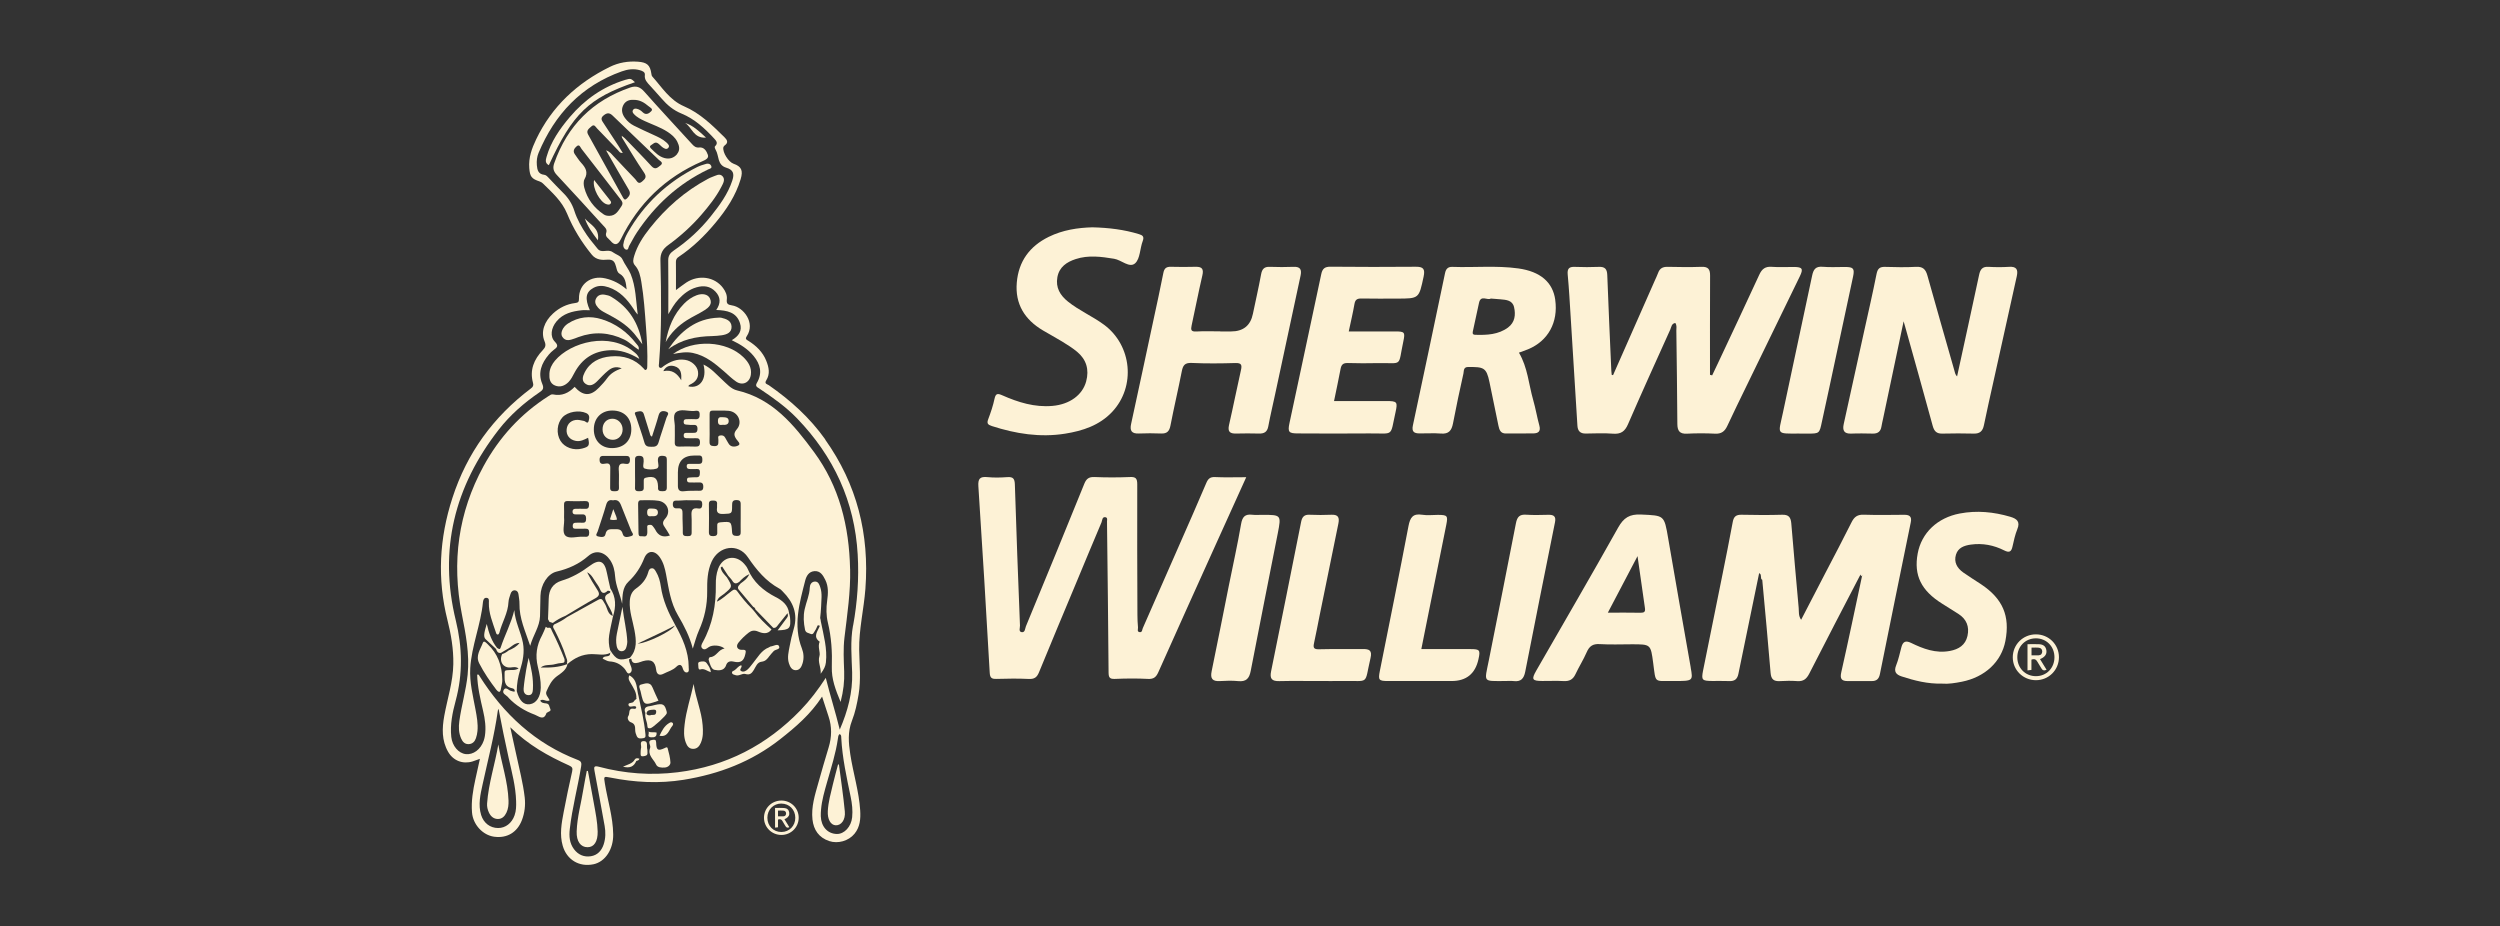 <svg xmlns="http://www.w3.org/2000/svg" id="a" viewBox="0 0 566.83 210"><rect x="0" y="0" width="566.83" height="210" fill="#333333" stroke="none"/><defs><style>.b{fill:#fdf2d6;}</style></defs><path class="b" d="M139.05,115.44l-.76,2.33c.56,.2,1.05,.15,1.6,.04-.05-.24-.08-.47-.16-.68-.17-.47-.37-.94-.68-1.7Z"></path><path class="b" d="M147.75,115.3c-.63-.04-1.01,.03-1.02,.85-.01,.92,.44,.98,1.07,.88,.69,.06,1.35-.04,1.37-.82,.01-.91-.76-.87-1.41-.91Z"></path><path class="b" d="M163.8,94.59c-.63-.04-1.01,.03-1.02,.85-.01,.92,.44,.98,1.07,.88,.69,.06,1.35-.04,1.37-.82,.01-.91-.76-.87-1.41-.91Z"></path><path class="b" d="M138.77,94.94c-1.28,.04-2.16,1.03-2.15,2.41,0,1.41,.98,2.38,2.36,2.37,1.26-.01,2.21-1.05,2.19-2.39-.02-1.36-1.09-2.43-2.39-2.39Z"></path><path class="b" d="M134.7,40.82c-.46,1.83,1.4,5.11,2.87,5.5,.31,.08,.66,.17,.9-.17,.21-.3-.02-.55-.17-.75-1.14-1.47-2.3-2.94-3.59-4.58Z"></path><path class="b" d="M190,173.37c-.39,1.49-.8,2.97-1.16,4.47-.47,2-1.04,3.99-1.15,6.06-.1,1.88,.66,3.17,1.79,3.22,1.24,.06,2.25-1.22,2.07-3.12-.34-3.58-.88-7.13-1.34-10.7l-.2,.07Z"></path><path class="b" d="M133.3,174.8h-.26c-.25,1.33-.53,2.68-.75,4.03-.51,3.23-1.43,6.4-1.54,9.69-.07,2.25,.9,3.58,2.47,3.57,1.49,0,2.33-1.3,2.29-3.55-.05-2.16-.48-4.27-.86-6.38-.44-2.46-.9-4.91-1.35-7.36Z"></path><path class="b" d="M173.22,185.42c0-2.17,1.73-3.9,3.93-3.91,2.18-.01,3.94,1.72,3.94,3.89,0,2.17-1.74,3.91-3.92,3.91-2.19,0-3.94-1.73-3.95-3.89Zm3.93-3.23c-1.8,0-3.17,1.4-3.16,3.23,0,1.84,1.37,3.22,3.17,3.22,1.8,0,3.16-1.38,3.16-3.22,0-1.84-1.36-3.22-3.16-3.22Z"></path><path class="b" d="M177.86,185.74l1.11,1.81c-.41,.2-.68,.11-.88-.25-.21-.38-.47-.74-.67-1.12-.21-.38-.49-.55-1.02-.36v1.75l-.67,.08v-4.46c.69,0,1.37-.04,2.04,.01,.7,.05,1.07,.4,1.17,1,.1,.59-.13,1.02-.72,1.37-.08,.05-.17,.08-.36,.16Zm-1.45-.65c.44,0,.83,.02,1.21,0,.4-.02,.61-.27,.61-.67,0-.36-.25-.58-.57-.62-.41-.05-.83-.01-1.26-.01v1.3Z"></path><path class="b" d="M187.12,99.64c-3.49-4.91-7.88-8.88-12.8-12.3-.33-.23-1.1-.3-.59-1.1,.93-1.46,.59-2.98,0-4.45-.8-1.99-2.27-3.4-4.06-4.52-.4-.25-.79-.37-.36-1.03,2.03-3.05-.74-6.61-3.35-7-.9-.14-1.29-.35-1.17-1.34,.12-.95-.28-1.83-.86-2.61-1.87-2.53-5.49-3.08-8.31-1.24-.76,.5-1.47,1.07-2.36,1.72,0-2.29,.02-4.35-.01-6.4,0-.54,.21-.86,.64-1.14,3.18-2.13,5.89-4.78,8.33-7.71,2.47-2.97,4.59-6.15,5.71-9.9,.59-1.98,.18-2.87-1.62-3.5-1.15-.41-2.49-2.53-2.31-3.7,.03-.16,.17-.35,.31-.45,.92-.64,.54-1.27-.03-1.83-2.77-2.74-5.57-5.49-9.21-7.05-3.25-1.4-4.98-4.3-7.18-6.75-.14-.16-.18-.43-.21-.65-.28-1.93-.98-2.55-3.02-2.7-2.25-.17-4.42,.2-6.42,1.19-7.37,3.63-13.12,8.95-16.69,16.44-.97,2.03-1.74,4.15-1.55,6.49,.16,1.96,.51,2.42,2.37,3.04,.26,.09,.52,.24,.71,.43,2.1,2.07,4.33,4.02,5.49,6.85,1.39,3.4,3.29,6.48,5.63,9.34,1.01,1.23,2.47,1.2,3.41,1.11,1.58-.15,1.8,.67,2.08,1.62,.17,.59,.22,1.22,.79,1.56,1.33,.77,1.43,2.06,1.6,3.56-1.5-1.32-3.07-2.1-4.82-2.5-3.3-.77-6.04,1.3-5.99,4.59,.01,.74-.17,.91-.88,1-1.9,.24-3.57,1.06-5,2.37-2.01,1.85-2.81,4.17-1.93,6.29,.37,.89,.22,1.37-.41,2.03-1.99,2.08-3,4.5-2.2,7.43,.16,.57,0,.89-.51,1.27-8.5,6.42-14.47,14.61-17.77,24.81-2.97,9.16-3.47,18.34-1.12,27.68,.82,3.27,1.39,6.56,1.33,9.98-.07,4.04-1.34,7.82-2.05,11.72-.51,2.83-.61,5.59,.88,8.19,1.15,2,3.33,2.84,5.54,2.16,.51-.16,1-.35,1.66-.59-.37,1.66-.7,3.15-1.03,4.65-.54,2.48-.97,4.96-.76,7.52,.22,2.71,2.4,5.13,5.02,5.49,2.93,.4,5.24-.99,6.3-3.78,.62-1.65,.83-3.35,.63-5.11-.38-3.31-1.24-6.53-1.93-9.78-.41-1.92-.84-3.83-1.35-6.15,4.07,4.02,8.6,6.53,13.35,8.67,.71,.32,.85,.62,.68,1.37-.69,3.06-1.34,6.12-1.92,9.2-.48,2.53-.96,5.08-.21,7.65,.92,3.16,3.72,4.84,6.94,4.18,2.74-.56,4.55-3.46,4.5-6.77-.05-3.99-1.28-7.75-1.9-11.63-.25-1.55-.27-1.56,1.26-1.26,5.52,1.1,11.04,1.4,16.63,.5,8.05-1.3,15.41-4.12,21.87-9.2,3.51-2.76,6.88-5.63,9.5-9.66,.55,1.68,.99,3.08,1.46,4.48,.79,2.35,.75,4.68,.03,7.04-.82,2.68-1.59,5.38-2.35,8.08-.76,2.7-1.63,5.4-1.32,8.26,.26,2.38,1.46,4.12,3.81,4.9,1.96,.65,4.38-.02,5.72-1.66,1.27-1.55,1.41-3.41,1.29-5.32-.28-4.32-1.6-8.46-2.25-12.72-.39-2.57-.61-5.05,.38-7.58,.75-1.9,1.17-3.94,1.51-5.98,.56-3.37,.19-6.73,.13-10.1-.07-4.66,1.06-9.2,1.41-13.83,.93-12.39-1.9-23.69-9.12-33.85Zm-70.1,82.03c.03,1.08,.02,2.15-.35,3.19-.62,1.77-2.05,2.89-3.74,2.88-1.8-.01-3.27-1.12-3.84-2.95-.72-2.35-.17-4.66,.33-6.94,1.21-5.58,2.68-11.1,3.46-16.77,.02-.12,.11-.24,.16-.36,.72,3.74,1.46,7.45,2.29,11.15,.73,3.24,1.6,6.46,1.69,9.81Zm75.86-.98c.31,1.51,.49,3.06,.33,4.61-.21,2.14-1.78,3.82-3.47,3.79-2.09-.04-3.56-1.65-3.64-4.02-.02-.51,.02-1.03,.06-1.54,.18-2.11,.78-4.13,1.35-6.15,.93-3.28,1.99-6.53,2.47-9.92,.05-.35,.06-.75,.38-1.02,.39,.15,.37,.5,.38,.83,.23,4.55,1.22,8.98,2.14,13.43Zm.53-38.86c-.65,3.55-.31,7.09-.2,10.66,.14,4.49-1,8.76-2.81,12.94-.95-3.92-2.17-7.73-3.17-11.74-1.72,2.66-3.58,5.11-5.72,7.33-7.66,7.93-16.89,12.73-27.88,14.08-6.04,.74-11.97,.31-17.83-1.25-1.19-.32-1.15,.12-1,.96,.77,4.14,1.55,8.29,2.29,12.44,.25,1.4,.23,2.82-.21,4.18-.46,1.42-1.41,2.48-2.94,2.71-1.54,.23-2.86-.34-3.81-1.62-1.01-1.37-1.13-2.92-.94-4.56,.54-4.8,1.81-9.47,2.58-14.23,.12-.71,.02-1.13-.7-1.4-9.71-3.72-16.88-10.41-22.37-19.08-.08-.13-.12-.38-.51-.3,.07,2.79,.71,5.5,1.34,8.21,.44,1.88,.71,3.78,.41,5.71-.06,.37-.15,.73-.27,1.08-.7,1.99-2.36,3.22-4.07,3.03-1.64-.18-3.06-1.85-3.28-3.89-.3-2.8,.27-5.52,.99-8.19,1.64-6.07,1.53-12.1,.04-18.2-3.92-16.02-.31-30.41,9.74-43.3,2.58-3.31,5.73-6.06,9.2-8.43,.78-.53,1.11-.88,.65-1.96-1.03-2.46-.16-4.67,1.49-6.61,.33-.39,.71-.76,1.12-1.07,.74-.55,1.18-.91,.26-1.85-1.15-1.17-.88-3.1,.37-4.61,1.49-1.8,3.57-2.3,5.75-2.53,.55-.06,1.12,0,1.81,0-1.19-2.71-.92-4.13,.83-5.08,1.11-.6,2.24-.52,3.4-.13,2.55,.85,4.21,2.71,5.64,4.85,.3,.45,.57,.92,.98,1.33-.41-3.1-.41-6.28-1.6-9.18-.47-1.14-1.34-2.15-1.87-3.34-.36-.81-1.5-1.1-2.15-1.59-1.19-.89-2.56,.38-3.51-.84-.81-1.03-1.68-2.01-2.42-3.1-1.16-1.71-2.19-3.5-2.82-5.47-.51-1.61-1.38-2.94-2.58-4.11-1.08-1.05-2.09-2.16-3.13-3.24-.33-.34-.64-.76-1.12-.81-1.36-.15-1.58-1.09-1.67-2.19-.08-.96,.03-1.91,.39-2.77,3.68-8.8,9.73-15.22,18.85-18.48,1.33-.48,2.72-.68,4.14-.27,.57,.17,1.19,.41,1.11,1.07-.14,1.11,.54,1.73,1.16,2.42,.87,.98,1.77,1.93,2.63,2.93,1.26,1.46,2.65,2.65,4.52,3.41,2.95,1.2,5.28,3.36,7.42,5.68,.45,.49,.91,1.01,.24,1.68-.06,.06-.15,.17-.14,.23,.05,.22,.1,.45,.22,.63,.82,1.34,.3,3.42,2.42,4.06,1.55,.47,1.88,1.31,1.36,2.9-1.01,3.08-2.91,5.65-4.9,8.14-2.38,2.99-5.18,5.55-8.34,7.71-.85,.58-1.3,1.18-1.29,2.26,.05,4.06,.02,8.12,.02,12.19,.69-1.14,1.38-2.39,2.36-3.43,1.14-1.21,2.42-2.2,4.05-2.66,1.61-.46,3.07-.28,4.27,.97,1.2,1.25,1.24,2.66,.19,4.17,2.44,.1,4.56,.48,5.38,2.98,.57,1.76-.3,2.97-1.87,3.87,1.97,.94,3.66,2.01,4.96,3.58,1.53,1.86,2.04,3.9,.75,6.09-.47,.79,.07,.98,.52,1.28,3.04,2.03,6.04,4.14,8.59,6.79,8.32,8.63,13.06,18.85,13.74,30.88,.31,5.41-.07,10.77-1.04,16.09Z"></path><path class="b" d="M144.95,81.37c-2.22-1.36-4.36-2.07-6.69-1.96-3.62,.17-6.28,1.89-8,5.09-.4,.74-.75,1.51-1.36,2.12-.86,.86-1.91,1.26-3.06,.79-1.18-.48-1.34-1.59-1.27-2.72,.06-1.12,.57-2.09,1.26-2.92,3.56-4.21,12.41-6.63,17.92-1.97,.42,.35,.9,.66,1.2,1.57Z"></path><path class="b" d="M152.58,80.28c4.61-3.44,12.17-3.04,15.99,.72,1.09,1.07,1.91,2.33,1.67,3.98-.26,1.76-1.86,2.54-3.33,1.54-.96-.65-1.8-1.49-2.68-2.26-2.13-1.85-4.27-3.64-7.15-4.24-1.45-.3-2.86-.07-4.49,.25Z"></path><path class="b" d="M144.8,79.31c-1.16-.75-2.08-1.74-3.29-2.33-3.38-1.64-6.82-1.85-10.35-.56-.26,.1-.52,.21-.79,.3-1.03,.35-2.12,.83-2.89-.38-.51-.8,.09-2.2,1.27-2.97,2.39-1.55,5.02-1.82,7.68-.99,3.16,.99,5.77,2.87,7.8,5.5,.29,.37,.77,.73,.56,1.44Z"></path><path class="b" d="M141.33,55.43c.12-1,.55-1.9,1.03-2.74,3.72-6.53,8.99-11.43,15.69-14.8,.66-.33,1.39-.55,2.1-.75,.5-.14,.99,.08,1.14,.58,.14,.49-.42,.54-.72,.69-6.76,3.24-12.07,8.12-16.19,14.33-.64,.97-1.16,2.03-1.75,3.04-.18,.32-.13,.96-.69,.81-.46-.13-.66-.63-.63-1.15Z"></path><path class="b" d="M151.52,79.18c2.76-4.06,6.25-6.99,11.45-7.16,.19,0,.38-.02,.56,.02,1.13,.27,2.3,.66,2.34,2.03,.03,1.33-1.05,1.76-2.18,1.94-.74,.11-1.49,.17-2.23,.19-3.58,.07-6.96,.74-9.93,2.98Z"></path><path class="b" d="M157.27,155.05c.44,3.19,1.79,6.16,2.04,9.35,.11,1.36,.15,2.72-.4,4.01-.33,.78-.85,1.39-1.76,1.38-.93,0-1.38-.66-1.67-1.46-.49-1.32-.42-2.67-.26-4.02,.35-3.15,1.38-6.15,2.06-9.26Z"></path><path class="b" d="M145.64,78.06c-.78-1.02-1.3-1.77-1.89-2.47-1.76-2.08-4.08-3.39-6.44-4.62-.63-.33-1.24-.67-1.7-1.2-.52-.59-.87-1.26-.49-2.04,.4-.83,1.16-1.05,2.01-.91,.5,.08,1.03,.21,1.45,.47,3.96,2.37,6.24,5.87,7.06,10.78Z"></path><path class="b" d="M150.93,77.57c.6-3.3,1.79-6.3,4.16-8.71,.83-.84,1.78-1.52,2.89-1.93,1.32-.48,2.54-.2,2.98,.72,.62,1.3-.26,2.06-1.17,2.65-1.29,.83-2.71,1.46-4.01,2.28-1.99,1.26-3.67,2.86-4.85,4.98Z"></path><path class="b" d="M113.88,154.18c.05,.47-.17,1.24-.31,2.02-.05,.28-.11,.65-.39,.66-.21,0-.48-.26-.64-.47-1.45-1.9-2.8-3.87-3.89-6-.88-1.72,.29-3.17,.83-4.64,.24-.65,.82,.06,1.09,.31,2.23,2.1,3.27,4.73,3.32,8.11Z"></path><path class="b" d="M143.97,18.64c-10.51,3.61-14.1,7.07-19.53,18.81-.88-.45-.73-1.15-.52-1.88,.99-3.45,2.98-6.32,5.25-9,3.4-4.01,7.55-6.93,12.62-8.47,1.2-.36,1.28-.3,2.18,.54Z"></path><path class="b" d="M144.79,157.88c.58,2.79,1.26,5.56,1.53,8.4,.04,.48,.2,.99-.48,1.09-.55,.08-1.18,.19-1.47-.47-.19-.42-.34-.89-.35-1.34-.01-.82-.03-1.48-1.02-1.81-.47-.16-.9-.91-.53-1.42,.4-.55-.14-1.88,1.27-1.63,.21,.04,.48,.02,.52-.31-.04-.07-.06-.18-.12-.21-.54-.26-1.43,.38-1.63-.29-.21-.72,.91-.34,1.19-.84,.13-.23,.38-.4,.58-.6,.24-.12,.01-.69,.52-.56Z"></path><path class="b" d="M147.41,169.53c.24-.53-.9-1.65,.61-1.79,.45-.04,.73-.07,.75,.62,.04,1.76,.41,1.96,1.91,1.26,.24-.11,.59-.35,.7,.04,.28,1.06,.58,2.14,.63,3.22,.02,.55-.53,1.08-1.25,1.14-.78,.06-1.69,.02-2-.68-.55-1.21-2.02-2.11-1.34-3.81Z"></path><path class="b" d="M168.08,150.84c.31,.53-.63,.96-.04,1.31,.53,.31,1.11-.02,1.52-.41,.44-.41,.78-.92,1.17-1.39,1.08-1.31,1.89-2.91,3.61-3.57,.13-.05,.24-.18,.37-.2,.66-.06,1.6-.7,1.9-.12,.43,.83-.79,.74-1.19,1.17-.34,.38-.7,.75-1,1.16-.45,.61-.85,1.14-1.74,1.24-1,.11-1.31,1.13-1.76,1.86-.46,.77-.92,1.22-1.9,.93-.76-.23-1.46,.57-2.29,.25-.31-.12-.67-.12-.75-.5-.09-.38,.28-.43,.5-.56,.56-.33,.87-.99,1.59-1.18Z"></path><path class="b" d="M186.12,140.98c0-.27-.09-.58-.16-.87,.07-.84,.19-1.67,.21-2.51,.03-1.49,.31-2.99-.19-4.45-.21-.63-.44-1.34-1.25-1.29-.78,.05-1.11,.73-1.13,1.4-.06,1.72-.81,3.25-1.16,4.89-.33,1.52-.24,3.05,.08,4.59,.16,.77,.74,.74,1.21,.96,.65,.31,.79-.32,1.03-.66,.27-.37,.43-.82,.63-1.24,.23-.03,.57-.05,.43,.27-.5,1.16-1.53,2.3,.03,3.43-.52,1.11,.2,2.4-.05,3.23-.44,1.45,.39,2.45,.28,4.03,.73-1,1.08-1.68,1.18-2.56,.35-3.17-.53-6.17-1.13-9.21Zm-.74,.81h0Z"></path><path class="b" d="M141.13,137.55c.32,2.93,1,5.41,1.1,7.98,.01,.32-.09,.65-.15,.97-.13,.67-.51,1.18-1.2,1.15-.64-.02-.95-.6-1.06-1.16-.19-.93-.14-1.87,.04-2.8,.38-1.92,.79-3.83,1.28-6.15Z"></path><path class="b" d="M149.3,158.87c-3.32,1.15-3.34,1.16-4.06-2.12-.11-.51-.64-1.37,.08-1.53,.85-.19,2.05-.8,2.63,.66,.4,1.02,.9,2,1.35,3Z"></path><path class="b" d="M119.86,149.15c.59,2.31,1.11,4.67,.97,7.11-.04,.64-.15,1.41-1.06,1.35-.83-.05-1.1-.78-1.05-1.42,.11-1.44,.35-2.87,.58-4.3,.15-.92,.37-1.83,.56-2.74Z"></path><path class="b" d="M138.36,148.01v-.56c1.38,2.18,2.09,2.44,4.46,1.68l.33,.27c-.3-.04-.6-.03-.52,.39,.06,.32,.17,.63,.29,.93,.29,.68,.57,1.5-.13,1.91-.56,.33-.81-.58-1.12-.94-.93-1.1-2.04-1.65-3.48-1.73-.52-.03-1.03-.4-1.54-.62,.21-.93,1.79-.05,1.69-1.34Z"></path><path class="b" d="M178.53,139.05l.37-.04c.08,.31,.19,.62,.22,.94,.25,2.53-.08,2.89-2.81,2.97,.63-.85,1.22-1.6,1.77-2.38,.31-.43,.8-.84,.44-1.48Z"></path><path class="b" d="M132.61,49.55c1.19,1.4,3.42,2.19,2.95,4.94-1.26-1.68-2.35-3.14-2.95-4.94Z"></path><path class="b" d="M145.31,169.74c.27-.54-.5-1.72,.66-1.71,1.08,0,.57,1.21,.79,1.87,.07,.21,.01,.46,.04,.69,.09,.76-.47,.81-.98,.88-.71,.09-.55-.46-.57-.84-.02-.27,.04-.55,.06-.89Z"></path><path class="b" d="M149.53,166.82c.55-1.14,1.07-2.2,2.15-2.86,.25-.15,.5-.31,.77-.1,.3,.23,.13,.57-.03,.75-.78,.91-.97,2.59-2.89,2.21Z"></path><path class="b" d="M160.08,31.2c-2.85,.22-3.2-2.36-4.75-3.33,1.81,.57,3.12,1.84,4.75,3.33Z"></path><path class="b" d="M161.16,152.41c-.85-.25-1.47-.92-2.37-.63-.39,.13-.46-.35-.45-.68,.01-.39-.23-.94,.33-1.05,.51-.1,1.18-.22,1.55,.3,.4,.58,.88,1.16,.94,2.06Z"></path><path class="b" d="M144.79,157.88l-.52,.56c.15-1.36-.62-2.4-1.24-3.49-.3-.53-.72-1-.34-1.83,1.97,1.06,1.59,3.12,2.11,4.76Z"></path><path class="b" d="M148.86,166.08c.12,1.04-.55,1.14-1.27,1.09-1.04-.07-.27-.86-.56-1.3,.64,.29,1.25,.08,1.83,.21Z"></path><path class="b" d="M144.27,172.53c-.52,1.25-1.42,1.72-3.02,1.3,1.1-.51,2.15-.68,2.68-1.63,.32-.1,.4,.05,.34,.33Z"></path><path class="b" d="M144.27,172.53l-.34-.33c.29-.4,.66-.3,1.05-.17-.11,.38-.42,.42-.71,.5Z"></path><path class="b" d="M112.98,168.76c.71,4.29,2.18,8.41,2.32,12.77,.03,.94-.06,1.87-.48,2.74-.39,.81-.99,1.42-1.92,1.42-.98,0-1.65-.61-2.05-1.47-.3-.64-.46-1.33-.41-2.04,.32-4.57,1.8-8.91,2.55-13.42Z"></path><path class="b" d="M192.74,128.97c-.21-9.65-2.42-18.69-8.21-26.52-4.53-6.14-9.36-12.06-17.41-13.93-1.37-.32-2.35-1.49-3.39-2.44-1.31-1.19-2.47-2.6-4.23-3.43,.85,3.26-.78,5.54-3.39,4.96,0-.05-.03-.11-.01-.13,.09-.09,.19-.2,.3-.26,1.29-.57,2.06-1.5,1.86-2.96-.17-1.3-1.47-2.45-2.93-2.67-1.83-.28-3.4,.4-4.86,1.42-.25,.17-.49,.53-.83,.37-.37-.16-.26-.56-.23-.88,.64-7.81,.51-15.64,.33-23.47-.04-1.54,.52-2.56,1.72-3.43,2.78-2.02,5.32-4.31,7.57-6.91,1.72-1.99,3.35-4.04,4.56-6.39,.38-.73,.9-1.62,.23-2.34-.7-.75-1.57-.09-2.35,.16-.35,.12-.69,.29-1.02,.47-5.16,2.76-9.47,6.55-13.09,11.12-1.52,1.91-2.86,3.95-3.57,6.32-.21,.72-.42,1.48,.17,2.14,.96,1.07,1.22,2.4,1.45,3.74,.58,3.42,.8,6.89,1.06,10.34,.22,2.9,.38,5.8,.29,8.71-.01,.33,.02,.71-.29,.9-.24,.14-.38-.13-.53-.3-2.01-2.22-4.61-3.01-7.48-2.75-2.53,.22-4.7,1.26-5.92,3.68-.44,.87-.72,1.89,.24,2.55,.97,.67,1.86,.17,2.61-.59,.82-.83,1.62-1.71,2.52-2.44,.77-.62,1.68-1.03,3.05-.5-1.5,.54-2.54,1.19-3.3,2.25-.54,.76-1.19,1.45-1.84,2.12-1.91,2-3.63,1.97-5.53-.16-1.34,1.38-2.91,2.14-4.9,1.71-.39-.09-.7,.18-1.02,.38-6.31,4.02-11.19,9.37-14.75,15.91-5.74,10.53-7.23,21.7-4.92,33.45,.89,4.55,1.8,9.1,1.33,13.8-.36,3.55-1.4,6.98-1.88,10.51-.19,1.37-.16,2.73,.42,4,.31,.7,.83,1.29,1.71,1.24,.85-.04,1.37-.58,1.63-1.34,.18-.52,.3-1.08,.35-1.64,.15-1.65-.15-3.26-.45-4.87-.57-3.09-1.37-6.17-1.19-9.32,.29-5.12,2.4-9.91,2.88-15.01,.04-.42,.2-1.03,.8-.99,.68,.04,.55,.7,.54,1.11-.06,2.36,.86,4.48,1.57,6.65,.09,.27,.14,.58,.48,.57,.12,0,.29-.24,.33-.4,.59-2.35,1.96-4.47,2.07-6.97,.03-.64,.29-1.27,.48-1.89,.15-.5,.52-.83,1.04-.76,.45,.06,.7,.44,.75,.91,.08,.7,.24,1.4,.22,2.09-.07,3.34,1.34,6.29,2.43,9.57,.67-2.43,2.15-4.33,2.23-6.71,.05-1.55,.06-3.09,.1-4.64,.06-2.45,1.59-4.99,3.67-5.48,2.7-.64,5.07-1.7,7.19-3.55,1.67-1.46,3.7-.91,4.94,.95,.76,1.13,1.04,2.4,1.13,3.72,.15,2.17,1.16,4.09,1.59,6.19,.09-1.82,.02-3.7,1.44-5.03,1.61-1.51,2.75-3.24,3.56-5.29,.73-1.86,2.39-1.9,3.55-.22,.82,1.18,1.16,2.55,1.42,3.93,.59,3.17,1.01,6.38,2.7,9.24,1.38,2.34,2.63,4.76,3.35,7.52,.48-1.46,.82-2.84,1.39-4.11,1.27-2.83,1.9-5.75,1.87-8.85-.02-2.29,.03-4.6,1.01-6.76,1.64-3.6,6.01-4.25,8.22-.99,1.96,2.88,4.08,5.45,7.17,7.13,.28,.15,.51,.42,.74,.65,2.36,2.35,3.47,5.06,2.5,8.41-.38,1.3-.7,2.63-.94,3.96-.23,1.28-.59,2.57-.17,3.89,.26,.8,.65,1.57,1.56,1.57,.92,0,1.32-.81,1.55-1.59,.33-1.11,.25-2.29-.16-3.32-2.05-5.26-.55-10.32,.74-15.39,.27-1.08,.85-2.07,2.11-2.16,1.34-.09,1.93,.94,2.45,1.98,.75,1.5,.65,3.09,.43,4.68-.24,1.69-.24,3.38,.16,5.03,.8,3.31,1,6.65,.89,10.04-.09,2.7,.84,5.16,1.99,7.93,.65-2.52,.89-4.68,.81-6.9-.09-2.57-.24-5.15,.07-7.73,.62-5.16,1.4-10.29,1.28-15.53Zm-35.32-35.8c.5-.03,1.18-.23,1.22,.7,.04,.81-.16,1.26-1.08,1.17-.56-.05-1.12,0-1.69,0-.43,0-.85-.02-.86,.62-.01,.67,.48,.59,.87,.63,.42,.05,.84,.08,1.26,.05,.7-.05,1.02,.17,1,.94-.02,.72-.33,.89-.95,.86-.47-.02-.94,0-1.41,0-.39,0-.75,0-.76,.56-.02,.62,.36,.67,.82,.66,.61,0,1.22,.03,1.83,0,.66-.04,1.03,.09,1.04,.9,.01,.85-.33,1.03-1.08,1-1.22-.05-2.44-.04-3.66,0-.73,.02-1.01-.25-.98-.99,.04-1.03,.01-2.06,.01-3.31,.09-1.03-.55-2.72,.22-3.44,1.01-.94,2.77-.24,4.21-.33Zm-4.5-10.14c1.57,.44,1.62,1.81,1.54,3.19-.91-1.53-2.06-2.49-4.07-2.07,.63-1.22,1.59-1.38,2.53-1.12Zm-20.2,38.66c-.19,0-.38,0-.56,0-1.35-.07-3.09,.57-3.95-.24-.86-.81-.15-2.57-.32-4.12,0-.78,.04-1.76-.01-2.74-.03-.71,.15-1.02,.93-.98,1.26,.06,2.53,.04,3.8,0,.62-.01,.95,.13,.94,.85-.01,.65-.2,.95-.89,.91-.7-.04-1.41,0-2.11-.01-.45,0-.73,.14-.74,.63-.01,.49,.26,.65,.71,.64,.47-.01,.94,.03,1.41,0,.77-.06,.96,.33,.96,1.01,0,.67-.25,.94-.91,.88-.47-.04-.94,0-1.41,0-.54,0-.73,.24-.72,.78,.02,.54,.31,.59,.73,.58,.7-.01,1.41,.02,2.11-.01,.67-.03,.89,.24,.9,.91,0,.66-.21,.96-.87,.93Zm.74-26.23c-.21,.79-.7,.03-1.07-.02-.46-.07-.92-.22-1.38-.24-1.37-.05-2.38,.8-2.53,2.09-.16,1.37,.67,2.42,2.08,2.68,1.03,.19,1.89-.28,2.78-.71,.39,1.76,.24,2.02-1.34,2.44-1.93,.51-3.99-.23-4.93-1.76-1-1.65-.79-3.99,.48-5.34,1.19-1.26,3.75-1.68,5.36-.94,.92,.42,.7,1.22,.55,1.81Zm5.37-2.38c2.64,0,4.31,1.65,4.31,4.26,0,2.58-1.69,4.24-4.34,4.26-2.49,.02-4.16-1.69-4.16-4.25,0-2.54,1.7-4.27,4.18-4.27Zm1.48,13.64c.08,1.26-.02,2.53,.03,3.8,.04,.86-.45,.85-1.06,.86-.61,0-.96-.1-.94-.84,.04-1.45-.02-2.91,.03-4.36,.03-.86-.23-1.24-1.13-1.06-.71,.14-1.3,.13-1.3-.89,0-.98,.64-.85,1.24-.86,.75,0,1.5,0,2.25,0,.8,0,1.59,.03,2.39,0,.68-.03,1.03,.15,1.01,.93-.01,.81-.41,.99-1.07,.86-1.37-.28-1.54,.43-1.46,1.56Zm2.79,14.83c-.64,.19-1.65,.52-1.91-.49-.3-1.17-1.06-1.08-1.91-1.07-.88,.01-1.75-.16-2,1.13-.17,.87-1.09,.63-1.66,.51-.8-.17-.24-.74-.12-1.11,.63-2,1.35-3.97,1.91-5.99,.25-.91,.66-1.28,1.58-1.09,1.01-.24,1.5,.26,1.85,1.19,.72,1.92,1.55,3.79,2.28,5.71,.13,.36,.81,.96-.01,1.21Zm1.27-28.19c.54-.08,1.34-.39,1.62,.57,.43,1.43,.88,2.85,1.33,4.28,.08,.26,.04,.58,.5,.8,.51-1.63,1.07-3.21,1.5-4.83,.28-1.04,1.01-1.1,1.73-.85,.89,.3,.19,.95,.06,1.38-.56,1.87-1.25,3.71-1.79,5.59-.28,.96-.87,1.02-1.68,1-.77-.01-1.28-.08-1.54-.99-.56-1.97-1.27-3.9-1.9-5.85-.12-.38-.6-.98,.18-1.09Zm-.39,17.19c.04-1.08,0-2.16,0-3.24,0-.94,.02-1.88,0-2.81-.02-.68,0-1.15,.92-1.15,.96,0,1.04,.46,1.04,1.22,0,.58-.34,1.48,.25,1.67,.81,.26,1.82,.27,2.63,.03,.77-.23,.38-1.16,.35-1.75-.05-.96,.3-1.24,1.21-1.16,.6,.05,.82,.26,.81,.86-.02,2.11-.02,4.22,0,6.33,0,.74-.4,.83-.99,.82-.57,0-1.06-.04-1-.8,0-.09,0-.19,0-.28-.07-1.91-.85-2.45-2.76-1.99-.45,.11-.48,.35-.48,.7,0,.52-.02,1.03,0,1.55,.03,.74-.43,.81-1.01,.83-.59,.01-1.01-.07-.98-.82Zm4.58,9.52c-.14-.29-.38-.53-.57-.8-.23-.34-.58-.28-.89-.24-.5,.06-.32,.49-.34,.77-.03,.47,.08,.97-.06,1.4-.22,.68-.87,.33-1.34,.38-.53,.06-.58-.31-.59-.73-.02-2.2-.06-4.4-.09-6.6,0-.46,.1-.84,.69-.83,1.31,.03,2.64-.08,3.92,.12,2.03,.31,2.92,2.51,1.55,4.03-.8,.89-.53,1.39-.02,2.11,.37,.53,.68,1.1,1.07,1.74-1.63,.53-2.67,0-3.34-1.36Zm9.78-4.78c-1.41-.24-1.63,.47-1.55,1.65,.08,1.26,0,2.52,.03,3.79,.02,.71-.31,.85-.94,.83-.61-.02-1.09,0-1.07-.84,.03-1.4-.09-2.8-.06-4.2,.01-.8-.05-1.36-1.07-1.26-.64,.06-1.16-.08-1.13-.99,.03-.92,.62-.74,1.16-.76,.7-.03,1.4-.07,2.1-.11v.02c.84,0,1.68,0,2.53,0,.64,0,.9,.27,.88,.94-.01,.64-.21,1.05-.88,.93Zm-.04-4.02c-1.07,0-2.15-.02-3.22,.11-1.1,.13-1.4-.37-1.38-1.34,.02-.98,0-1.97,0-2.95q0-3.81,3.76-3.81c.33,0,.66,.01,.98,0,.74-.03,.81,.43,.81,1.01,0,.55-.15,.9-.79,.88-.65-.02-1.31,0-1.97,0-.37,0-.79-.05-.79,.52,0,.58,.36,.68,.84,.66,.37-.02,.75,0,1.12,0,.5,0,1.05-.14,1.03,.71-.02,.67-.01,1.22-.93,1.15-.46-.03-.93,.05-1.4,.06-.38,0-.61,.11-.6,.55,.02,.42,.22,.58,.62,.57,.66,0,1.31,.03,1.97,0,.71-.04,1.11,.09,1.11,.97,0,.94-.51,.92-1.16,.92Zm2.57-11.18c.06-1.03,.01-2.06,.02-3.09,0-1.03,.02-2.06,0-3.09-.02-.6,.2-.84,.81-.82,1.17,.04,2.35-.05,3.51,.06,2.1,.19,3.23,2.56,1.88,4.14-.78,.92-.7,1.46-.11,2.32,.27,.4,1.1,1.06,.38,1.41-.6,.3-1.68,.49-2.22-.53-.22-.41-.49-.8-.7-1.22-.25-.51-.67-.62-1.17-.53-.67,.11-.36,.66-.39,1.02-.05,.67,.21,1.44-.97,1.39-.79-.03-1.08-.26-1.03-1.06Zm6.16,21.42c-.67-.03-1-.14-1.05-.92-.15-2.39-.18-2.36-2.6-2.17-.64,.05-.8,.28-.76,.85,.03,.47-.02,.94,.01,1.4,.05,.67-.24,.87-.9,.89-.72,.01-1.01-.19-1-.94,.03-2.1,.04-4.21,0-6.32-.01-.76,.39-.8,.96-.81,.65-.01,.98,.19,.89,.88-.03,.23,.03,.47,0,.7-.2,1.19,.32,1.51,1.47,1.46,1.91-.09,1.94-.02,1.94-1.94,0-.77,.1-1.23,1.05-1.21,.94,.02,.91,.57,.9,1.21-.02,.98,0,1.96,0,2.95,0,.98-.03,1.97,0,2.95,.03,.67-.1,1.05-.9,1.02Z"></path><path class="b" d="M160.5,35.12c-.27-.78-.8-1.81-1.96-1.68-.79,.09-1.21-.3-1.66-.8-3.6-3.95-7.25-7.85-10.79-11.85-.94-1.06-1.84-1.42-3.19-.95-8.53,2.94-14.26,8.66-17.24,17.17-.36,1.04-.21,1.81,.58,2.65,3.53,3.76,6.98,7.58,10.45,11.39,.43,.47,1.01,.9,.78,1.65-.38,.99,.5,1.35,.93,1.88,.96,1.17,1.7,.99,2.35-.32,3.99-8.14,10.12-14.06,18.44-17.67,.76-.33,1.57-.7,1.31-1.47Zm-19.57,11.59c-.71,1.05-1.29,2.22-2.8,2.23-.43-.01-.85-.06-1.22-.31-2.22-1.49-3.75-3.5-4.44-6.09-.16-.61-.22-1.43,.07-1.93,.88-1.54,.23-2.61-.78-3.71-.53-.58-.95-1.27-1.42-1.92-.57-.78-.06-1.41,.43-1.83,.62-.54,.83,.3,1.08,.61,2.97,3.8,5.91,7.63,8.86,11.45,.37,.48,.62,.89,.21,1.5Zm8.8-9.2c-.6,.47-1.16,1.09-2.01,.17-1.96-2.15-4.01-4.21-6.02-6.3-.16-.16-.35-.29-.53-.43-.08-.04-.13-.09-.16-.17-.11,.14,.05,.27,0,.4,1.66,2.66,3.24,5.36,5.01,7.95,.71,1.04,.23,1.45-.45,2.04-.87,.77-1.16-.16-1.53-.54-1.7-1.74-3.34-3.55-5.02-5.31-.39-.41-.73-.93-1.61-1.23,1.8,3.13,3.43,6.03,5.13,8.88,.5,.83,.26,1.36-.32,1.96-.41,.42-.65,.43-.94-.09-2.65-4.79-5.31-9.57-7.95-14.36-.51-.92,.29-1.38,.8-1.85,.61-.56,.93,.17,1.23,.48,1.61,1.63,3.18,3.32,4.78,4.97,.23,.24,.38,.66,1.06,.59-.38-.61-.69-1.15-1.03-1.67-1.1-1.69-2.21-3.37-3.31-5.05-.39-.59-.83-1.13,.01-1.79,.76-.61,1.31-.64,2.04,.06,3.47,3.36,6.99,6.67,10.46,10.02,.33,.31,1.17,.65,.36,1.29Zm3.82-2.6c-.75,.92-1.76,1.23-2.91,.92-1.28-.35-2.14-1.3-3.05-2.18-.24-.23-.33-.52-.02-.7,.49-.27,.92-.91,1.6-.46,.35,.23,.62,.58,.95,.83,.42,.31,.97,.68,1.38,.23,.47-.51-.08-.94-.44-1.28-.84-.77-1.87-1.22-2.89-1.69-1.48-.69-2.98-1.34-4.44-2.09-.79-.4-1.48-.98-2.02-1.72-.66-.9-.91-1.87-.41-2.89,.49-1,1.42-1.3,2.33-1.24,1.47-.03,2.48,.65,3.42,1.44,.33,.28,1.1,.62,.63,1.11-.45,.48-1.19,1.03-1.96,.26-.37-.37-.79-.66-1.31-.78-.34-.08-.66-.08-.88,.25-.22,.34-.07,.63,.16,.89,.7,.79,1.63,1.24,2.57,1.67,1.7,.78,3.48,1.37,5.06,2.39,.91,.59,1.75,1.27,2.25,2.27,.47,.93,.67,1.89-.05,2.77Z"></path><path class="b" d="M175.89,135.39c-2.84-1.47-5.11-3.42-6.37-6.42-.18-.42-.49-.8-.8-1.15-1.97-2.19-4.87-1.62-5.89,1.13-.43,1.16-.55,2.37-.53,3.59,.07,4.61-.72,9.03-2.98,13.1-.26,.47-.52,.99-.06,1.4,.47,.41,.93,.05,1.36-.27,.86-.65,2.81-.49,3.67,.29-1.43,.14-1.84,1.92-3.34,1.94-.1,0-.32,.42-.28,.59,.25,.9,.6,2.17,1.34,2.29,.77,.13,2.16,.34,2.62-1.06,.26-.79,.88-1,1.69-.81,1.64,.38,2.34-.12,2.69-1.78,.12-.59,.2-.95-.68-.89-1.11,.07-1.58-.75-.92-1.6,.68-.86,1.5-1.65,2.37-2.32,.57-.44,1.24-.59,2.09-.23,1.01,.43,2.21,.71,3.06-.47h0c-1.43-1.29-2.82-2.61-3.96-4.17l-.54-.61c-1.25-1.23-2.35-2.58-3.37-4-.59-.56-1-.05-1.43,.26-.96,.7-1.79,1.59-3.09,2.22,.25-.99,.99-1.26,1.51-1.68,2.08-1.69,2.09-1.68,.75-3.85-.59-.66-1.25-1.28-1.4-2.21l.32-.25,1.39,2.12c.32,.38,.69,.72,.94,1.14,.44,.75,.95,.69,1.55,.25,.61-.64,1.22-1.28,2.31-1.77-.51,1.1-1.26,1.58-1.97,2.1-.29,.39-.82,.68-.54,1.3,1.12,1.34,2.24,2.67,3.37,4.01h0c.24,.13,.48,.26,.49,.58,1.35,1.4,2.71,2.79,4.06,4.19,.65,.12,.88-.42,1.2-.8,.68-.83,1.35-1.67,2.02-2.51,.14,.14,.27,.12,.37-.04-.24-1.84-1.56-2.86-3.01-3.62Z"></path><path class="b" d="M156.15,151.19c-.02-3.49-1.43-6.55-3.07-9.5-1.53-2.76-2.8-5.58-3.25-8.74-.16-1.15-.48-2.3-1.09-3.31-.23-.38-.46-.88-1.05-.78-.5,.08-.62,.55-.73,.94-.45,1.56-1.42,2.7-2.73,3.62-.99,.69-1.37,1.68-1.44,2.89-.13,2.3,.67,4.42,1.07,6.62,.4,2.2,.65,4.36-1.04,6.2,.05,.16,.21,.19,.33,.27,.12,1.02,.8,1.04,1.56,.85,.36-.09,.7-.25,1.06-.35,1.9-.52,2.78,.04,3,1.95,.13,1.12,.8,1.36,1.67,.91,.98-.51,2.1-.77,2.93-1.6,.57-.57,1.17-.6,1.43,.38,.14,.53,.51,1.06,1.05,.9,.47-.14,.3-.78,.29-1.24Zm-11.58-5.26c2.74-1.33,5.52-2.53,8.44-4.09-.74,1.3-6.45,4.04-8.44,4.09Z"></path><g><path class="b" d="M127.98,149.43l.09,.13c-.01-.05-.04-.1-.09-.13Z"></path><path class="b" d="M128.65,150.56h0c-1.95,.77-3.99,.84-6.06,.79,.96-.79,2.17-.44,3.23-.76,.53-.16,1.1-.24,1.65-.28,.68-.04,.53-.48,.51-.89-.84-2.16-1.77-4.28-2.83-6.35-.18-.35-.2-.87-.81-.73-.26,.09-.4-.14-.59-.23-.28,.64-.51,1.31-.84,1.92-1.25,2.27-1.59,4.62-.96,7.17,.37,1.53,.69,3.1,.66,4.71-.04,2.05-.99,3.55-2.46,3.76-1.4,.2-2.38-.77-2.97-2.92-.15-.16-.3-.16-.45,.01-.28,.14-.52-.05-.79-.09-.58-.09-1.21-1.02-1.69-.31-.57,.85,.48,1.2,.95,1.7,.03,.03,.05,.08,.07,.12,1.68,1.79,3.72,3.03,6.02,3.88,.95,.38,2,1.41,2.62-.4,.02-.06,.17-.08,.23-.14,.27-.24,.92-.22,.6-.86-.23-.45-.13-1.09-.95-1.18-.43-.04-1.05-.08-1.31-.64,.67-.52,1.38,.37,2.13-.04-.28-.73-1.05-1.3-.7-2.07,.57-1.26,1.12-2.48,2.34-3.39,.96-.71,2.16-1.39,2.42-2.78h0Z"></path><path class="b" d="M138.37,133.35h0c-.25-1.13-.53-2.26-.75-3.4-.53-2.79-1.7-3.33-4-1.59-1.93,1.45-3.96,2.59-6.26,3.29-2,.61-2.91,2.05-2.95,4.11-.03,1.54-.11,3.08-.16,4.62h0l.32,.61,.77,.25c.89-.67,1.85-1.21,2.88-1.62,2.24-1.33,4.46-2.7,6.74-3.96,.93-.51,1.07-1,.51-1.86-.85-1.3-1.65-2.64-2.35-4.05,1.04,.51,1.45,1.55,2.06,2.41,.32,.45,.65,.93,.86,1.44,.43,1.07,1.01,1.03,1.75,.33,.73,.03,.82,.36,.18,.65-1.14,.53-.78,1.26-.42,2.03,.47,1.01,1.22,1.89,1.38,3.05-1.19-.47-1.2-1.73-1.72-2.64-.85-1.48-.77-1.5-2.32-.62-2.1,1.19-4.21,2.34-6.32,3.51-.89,.68-1.87,1.2-2.89,1.65-.57,.5-.11,.95,.1,1.37,.97,1.91,1.87,3.85,2.52,5.9,.15,.48,.45,.93,.23,1.47h0c.04,.09,.07,.18,.11,.28h0c1.59-1.39,3.35-2.26,5.55-2.28,1.38-.01,2.82,.41,4.16-.27,.16-.19,.15-.37,0-.56-.32-1.13-.41-2.3-.23-3.45,.21-1.37,.54-2.72,.82-4.08h0c.04-.07,.06-.14,.06-.21,.67-2.2,.72-4.34-.64-6.36Z"></path></g><path class="b" d="M118.57,145.77c-.5-2.53-1.79-4.83-1.96-7.44-.7,2.98-2.15,5.63-3.08,8.46-.22,.68-.54,.23-.83,.11h0c-1.21-1.51-1.85-3.3-2.34-5.44-.7,2.26-.74,3-.23,3.49,.77,.74,1.56,1.45,2.34,2.18h0c.19,.52,.38,1.03,1.11,.89,.47-.28,.94-.55,1.41-.83,.94-.47,1.63-1.44,2.81-1.42-.64,.85-1.54,1.3-2.48,1.71-.44,.36-.91,.66-1.46,.82-.77,1.6,.19,3.16,1.86,3.04,.58-.04,1.18-.25,1.86,.21-.79,.52-1.6,.3-2.35,.39-.41,.04-.84-.04-.82,.63,.04,1.45-.33,3.07,1.76,3.49,.31,.06,.6,.29,.54,.71h.45c0-1.7,.3-3.33,.79-4.95,.61-1.97,1-3.97,.62-6.04Z"></path><path class="b" d="M151.18,161.44c-.44-1.79-.83-2.02-2.72-1.59-.37,.08-.72,.21-1.09,.25-.99,.09-1.47,.5-1.04,1.56-.21,1.03,.41,1.94,.45,2.95,.03,.55,.29,.56,.73,.49,.51-.09,3.57-2.85,3.67-3.38,.02-.09,.02-.18,0-.27Zm-2.4,.03c-.09,.99-.97,.42-1.37,.73-.46,.05-.9-.19-.81-.55,.17-.7,.88-.69,1.48-.74,.38-.03,.75-.02,.7,.56Z"></path><g><path class="b" d="M282.56,108.2c-2.42,5.34-4.71,10.38-6.98,15.42-4.33,9.59-8.67,19.18-12.95,28.79-.5,1.12-1.06,1.59-2.34,1.52-2.49-.13-5-.11-7.5,0-1.18,.05-1.43-.31-1.44-1.45-.08-11.18-.22-22.36-.35-33.54,0-.12,.02-.25,0-.37-.09-.45,.27-1.18-.35-1.3-.78-.15-.72,.74-.91,1.18-1.97,4.64-3.9,9.3-5.84,13.96-2.78,6.67-5.59,13.32-8.32,20.01-.47,1.16-1.05,1.58-2.32,1.52-2.43-.12-4.87-.08-7.31-.01-1.07,.03-1.48-.19-1.55-1.4-.8-14.08-1.64-28.16-2.57-42.23-.12-1.76,.34-2.29,2.06-2.12,1.49,.15,3,.11,4.5,0,1.31-.09,1.67,.35,1.71,1.66,.33,10.67,.74,21.33,1.16,32,.02,.5-.35,1.33,.32,1.48,.85,.19,.82-.8,1.02-1.3,4.45-10.76,8.87-21.53,13.24-32.32,.47-1.16,1.04-1.59,2.32-1.54,2.68,.12,5.38,.11,8.06,0,1.34-.06,1.63,.37,1.63,1.66-.03,9.87,0,19.75,.04,29.63,0,.93,.05,1.87,.13,2.8,.03,.38-.27,.98,.36,1.08,.63,.1,.57-.57,.73-.91,2.82-6.38,5.61-12.77,8.41-19.15,2-4.56,4.02-9.11,5.96-13.7,.41-.98,.86-1.46,2.01-1.4,2.24,.11,4.49,.03,7.06,.03Z"></path><path class="b" d="M365.73,85.06c3.16-7.16,6.32-14.32,9.48-21.48,.25-.57,.53-1.13,.74-1.71,.37-1.03,1.05-1.39,2.15-1.37,2.56,.06,5.13,.09,7.69,0,1.51-.06,1.95,.56,1.94,1.98-.04,7.5-.02,15-.02,22.5l.49,.13c.45-.95,.91-1.89,1.35-2.84,3.12-6.65,6.26-13.29,9.33-19.97,.6-1.31,1.35-1.92,2.85-1.8,1.68,.13,3.37,.02,5.06,.03,1.86,.02,2.12,.41,1.29,2.12-4.02,8.29-8.06,16.58-12.09,24.86-1.47,3.02-2.95,6.04-4.37,9.09-.57,1.21-1.33,1.8-2.75,1.73-2.12-.11-4.25-.11-6.37,0-1.68,.09-2.18-.65-2.19-2.21-.04-7.06-.14-14.13-.23-21.19,0-.53,.16-1.11-.23-1.7-.87,.12-.9,.94-1.14,1.48-3.23,7.15-6.47,14.29-9.59,21.48-.71,1.64-1.63,2.28-3.4,2.14-2.05-.16-4.12-.06-6.19-.03-1.25,.02-1.81-.59-1.88-1.81-.5-8.23-1.01-16.46-1.53-24.69-.2-3.18-.37-6.36-.67-9.53-.13-1.34,.29-1.82,1.62-1.76,1.81,.07,3.63,.08,5.44,0,1.38-.06,1.86,.49,1.91,1.84,.27,7.24,.6,14.49,.92,21.73,.01,.31,.06,.62,.09,.92l.32,.06Z"></path><path class="b" d="M398.86,129.92c-1.57,7.62-3.16,15.24-4.71,22.87-.24,1.18-.86,1.69-2.07,1.63-1.31-.06-2.62,0-3.93-.02-2.24-.02-2.43-.22-2.01-2.36,1.42-7.08,2.87-14.16,4.29-21.24,.83-4.15,1.68-8.3,2.44-12.46,.22-1.23,.78-1.66,2.01-1.63,3.06,.07,6.12,.09,9.18,0,1.49-.05,1.96,.57,2.08,1.93,.53,6.41,1.11,12.81,1.68,19.21,.08,.85-.09,1.74,.55,2.68,1.88-3.64,3.71-7.16,5.54-10.69,1.98-3.81,4-7.61,5.91-11.45,.61-1.22,1.35-1.74,2.75-1.69,3.06,.1,6.12,.05,9.18,.02,1.21-.01,1.75,.41,1.49,1.68-2.35,11.47-4.69,22.94-7,34.42-.23,1.13-.77,1.62-1.89,1.6-1.81-.02-3.62,0-5.43,0-1.42,0-1.77-.56-1.44-2.01,1.63-7.23,3.14-14.48,4.69-21.73,.09-.19,.16-.44,0-.57-.13-.1-.24,.14-.37,.22-3.87,7.46-7.77,14.91-11.58,22.4-.63,1.23-1.35,1.8-2.73,1.7-1.3-.1-2.63-.08-3.93,0-1.38,.07-1.99-.39-2.11-1.88-.57-7.03-1.25-14.05-1.89-21.08-.43-.42,.42-1.4-.66-1.53Z"></path><path class="b" d="M443.73,85.36c1.68-7.7,3.36-15.37,5-23.05,.26-1.22,.73-1.89,2.1-1.81,1.56,.09,3.13,.1,4.69,0,1.68-.11,2.09,.6,1.75,2.13-1.8,8.02-3.56,16.06-5.34,24.09-.71,3.22-1.45,6.44-2.11,9.68-.27,1.32-.89,1.94-2.28,1.91-2.37-.06-4.75-.06-7.12,0-1.3,.04-1.87-.5-2.21-1.74-2.06-7.57-4.19-15.12-6.3-22.68-.07-.23-.13-.47-.3-1.04-1.6,7.57-3.13,14.81-4.65,22.05-.13,.61-.28,1.22-.38,1.83-.18,1.11-.82,1.6-1.94,1.58-1.62-.03-3.25-.07-4.87,0-1.7,.08-2.06-.74-1.73-2.21,1.55-7,3.09-14,4.62-21,.95-4.32,1.95-8.63,2.81-12.97,.25-1.26,.75-1.66,1.98-1.62,2.31,.07,4.63,.12,6.94-.01,1.55-.09,2.21,.52,2.61,1.96,1.98,7.14,4.05,14.25,6.07,21.38,.15,.53,.21,1.09,.68,1.53Z"></path><path class="b" d="M276.66,75.15c.81,0,1.62,0,2.44,0q4.16,0,4.97-3.98c.62-2.99,1.31-5.97,1.86-8.97,.22-1.2,.71-1.75,1.97-1.7,1.81,.07,3.63,.07,5.44,0,1.56-.06,1.81,.72,1.54,2-1.92,8.95-3.84,17.91-5.76,26.86-.52,2.44-1.1,4.86-1.56,7.31-.23,1.23-.88,1.66-2.08,1.63-1.75-.05-3.5-.04-5.25,0-1.4,.03-1.91-.46-1.57-1.94,.95-4.13,1.76-8.29,2.7-12.42,.27-1.19,.13-1.67-1.27-1.63-3.31,.1-6.63,.13-9.93-.02-1.58-.07-1.96,.61-2.22,1.94-.8,4.1-1.77,8.16-2.56,12.26-.25,1.28-.78,1.85-2.1,1.8-1.68-.07-3.38-.07-5.06,0-1.65,.07-2.1-.64-1.76-2.18,1.7-7.79,3.36-15.59,5.03-23.39,.77-3.59,1.57-7.18,2.27-10.79,.21-1.08,.65-1.47,1.73-1.44,1.87,.06,3.75,.04,5.62,0,1.45-.03,1.84,.52,1.5,1.97-.88,3.76-1.6,7.56-2.43,11.33-.21,.97-.16,1.44,1.06,1.37,1.81-.11,3.62-.03,5.44-.03Z"></path><path class="b" d="M247.65,51.54c3.78,.09,7.23,.52,10.6,1.55,.81,.25,1.23,.54,.84,1.57-.64,1.68-.57,3.99-1.71,5.03-1.28,1.17-3.11-.75-4.78-1.02-2.92-.48-5.83-.87-8.7,.07-2.02,.66-3.74,1.78-4.16,4.12-.42,2.36,.63,4.1,2.4,5.52,2.54,2.04,5.57,3.32,8.18,5.25,6.34,4.69,7.24,14.03,1.83,19.77-2.88,3.05-6.66,4.29-10.67,4.93-5.68,.9-11.17,.02-16.59-1.73-.92-.3-1.19-.59-.83-1.55,.57-1.51,1.1-3.06,1.43-4.63,.27-1.25,.71-1.25,1.74-.8,3.62,1.6,7.35,2.77,11.4,2.41,3.89-.34,6.81-2.46,7.64-5.56,.72-2.68,.05-4.96-2.07-6.72-1.05-.87-2.22-1.6-3.39-2.32-1.43-.88-2.92-1.66-4.37-2.53-4.1-2.44-6.32-5.95-5.9-10.84,.41-4.83,2.92-8.23,7.24-10.36,3.21-1.58,6.64-2.07,9.89-2.16Z"></path><path class="b" d="M305.81,75.15c3.58,0,7.07,0,10.55,0,2.1,0,2.27,.16,1.82,2.26-1.27,5.95,0,4.82-5.83,4.92-2.25,.04-4.5,.06-6.75-.02-1.01-.03-1.46,.32-1.64,1.29-.45,2.38-.96,4.75-1.49,7.33,4,0,7.91,0,11.83,0,2.49,0,2.63,.18,2.11,2.54-1.28,5.74-.23,4.74-6.04,4.8-5.37,.06-10.74,.02-16.12,0-2.04,0-2.31-.31-1.89-2.31,2.4-11.27,4.83-22.53,7.21-33.8,.26-1.25,.8-1.71,2.14-1.69,6.43,.07,12.87,.06,19.3,.01,1.71-.01,2.14,.5,1.77,2.24-1.07,4.97-.99,4.98-6,4.98-2.69,0-5.37,.04-8.06-.02-.98-.02-1.45,.23-1.62,1.25-.35,2.02-.83,4.02-1.29,6.2Z"></path><path class="b" d="M440.35,155c-3.31,.08-6.26-.68-9.18-1.63-1.28-.42-1.83-1.08-1.25-2.52,.53-1.32,.82-2.74,1.19-4.12,.33-1.24,.94-1.57,2.18-.97,2.77,1.35,5.62,2.43,8.81,1.83,1.99-.37,3.52-1.32,3.99-3.4,.47-2.11-.21-3.81-2.06-5-1.21-.77-2.42-1.54-3.64-2.29-4.8-2.99-6.5-6.45-5.59-11.39,.86-4.69,4.47-8.12,9.53-9.08,3.89-.74,7.7-.37,11.47,.74,1.48,.44,2.3,1.09,1.59,2.82-.51,1.26-.8,2.62-1.1,3.96-.26,1.17-.74,1.41-1.84,.86-2.39-1.21-4.94-1.71-7.62-1.33-1.47,.21-2.87,.69-3.35,2.28-.52,1.72,.27,3.06,1.65,4.04,1.32,.94,2.71,1.78,4.06,2.68,4.91,3.28,6.58,7.18,5.5,12.83-.9,4.72-4.61,8.21-9.88,9.26-1.53,.3-3.08,.55-4.45,.43Z"></path><path class="b" d="M298.87,154.41c-2.94,0-5.87-.05-8.81,.02-1.69,.04-2.21-.53-1.86-2.23,2.31-11.29,4.55-22.59,6.81-33.89,.21-1.05,.67-1.66,1.87-1.6,1.68,.08,3.37,.07,5.06,0,1.56-.06,1.77,.73,1.51,2.02-1.43,6.95-2.85,13.91-4.26,20.87-.42,2.07-.8,4.16-1.26,6.23-.22,.99-.08,1.41,1.11,1.38,3.31-.09,6.62,0,9.93-.05,1.51-.02,2.18,.31,1.77,2.05-1.46,6.25-.1,5.07-6.26,5.19-1.87,.04-3.75,0-5.62,0Z"></path><path class="b" d="M322.25,147.17c3.81,0,7.49,0,11.17,0,2.1,0,2.26,.22,1.79,2.32q-1.09,4.92-6.09,4.92c-4.81,0-9.63,.01-14.44,0-2.09,0-2.23-.24-1.82-2.31,2.19-10.94,4.4-21.87,6.49-32.83,.37-1.91,.98-2.9,3.1-2.56,1.16,.19,2.37,.03,3.56,.03,2.15,.01,2.32,.17,1.91,2.24-1.66,8.31-3.34,16.62-5.01,24.94-.21,1.03-.41,2.06-.65,3.25Z"></path><path class="b" d="M407.98,98.3c-5.45,.03-4.78,.28-3.73-4.75,2.17-10.35,4.44-20.68,6.61-31.02,.3-1.44,.79-2.19,2.43-2.04,1.67,.15,3.37,.03,5.05,.04,1.89,.01,2.2,.35,1.8,2.23-1.77,8.34-3.56,16.67-5.35,25-.56,2.62-1.15,5.23-1.7,7.84-.57,2.7-.56,2.71-3.23,2.71-.62,0-1.25,0-1.87,0Z"></path><path class="b" d="M341.13,154.41c-4.99,0-4.58,.38-3.58-4.62,2.06-10.38,4.15-20.76,6.16-31.15,.28-1.45,.83-2.05,2.34-1.94,1.68,.12,3.37,.05,5.06,.02,1.21-.02,1.72,.39,1.46,1.68-2.27,11.29-4.54,22.59-6.75,33.89-.31,1.56-.97,2.33-2.62,2.13-.68-.08-1.37-.01-2.06-.01Z"></path><path class="b" d="M286.19,116.73c4.31,0,4.34,0,3.52,4.21-2.04,10.39-4.13,20.77-6.13,31.17-.33,1.73-1.03,2.51-2.86,2.32-1.36-.14-2.75-.09-4.12-.01-1.7,.1-2.23-.55-1.88-2.23,1.34-6.47,2.6-12.95,3.9-19.42,.93-4.64,1.97-9.26,2.77-13.93,.28-1.65,.89-2.33,2.54-2.13,.74,.09,1.5,.02,2.25,.02Z"></path><path class="b" d="M398.86,129.92c-.08-.3-.15-.65,.15-.83,.31-.18,.41,.17,.46,.37,.15,.66,.27,1.32,.06,2-.51-.39,0-1.22-.66-1.53Z"></path><path class="b" d="M421.77,130.32c.09-.38,.13-.79,.6-.95,.24,.51,.17,.93-.23,1.3l-.37-.35Z"></path><path class="b" d="M352.63,68c-.56-4.03-3.39-6.44-8.38-7.14-4.97-.69-9.98-.17-14.96-.35-1.03-.04-1.46,.51-1.65,1.4-2.42,11.51-4.82,23.03-7.29,34.53-.32,1.47,.29,1.82,1.49,1.83,1.62,.02,3.26-.1,4.87,.03,1.77,.15,2.42-.69,2.73-2.29,.72-3.79,1.53-7.57,2.37-11.33,.12-.56-.04-1.46,1.04-1.47,3.51-.01,4.16,.06,4.86,3.42,.69,3.29,1.35,6.58,2.03,9.87,.2,.95,.47,1.82,1.74,1.79,2.06-.04,4.12,.02,6.18-.02,1.15-.02,1.71-.48,1.36-1.78-.53-1.92-.85-3.9-1.4-5.81-1.02-3.55-1.23-7.35-3.23-10.72,.7-.26,1.4-.49,2.08-.77,4.54-1.88,6.86-6.11,6.15-11.2Zm-10.67,6.23c-2.22,1.66-4.85,1.76-7.49,1.68-.73-.02-.58-.51-.5-.92,.45-2.13,.9-4.25,1.38-6.37,.42-1.82,1.9-.44,2.67-.93,.79,.06,1.47,.11,2.15,.17,1.32,.12,2.76,.19,3.12,1.8,.39,1.71,.19,3.42-1.34,4.57Z"></path><path class="b" d="M383.34,151.33c-1.72-9.75-3.44-19.51-5.11-29.27-.91-5.32-.87-5.15-6.15-5.4-2.61-.12-3.94,.72-5.2,2.97-6.08,10.87-12.36,21.62-18.56,32.42-1.14,1.99-.94,2.34,1.35,2.35,1.62,.01,3.25-.07,4.87,.02,1.28,.07,2.1-.35,2.66-1.54,.79-1.69,1.81-3.28,2.55-4.99,.6-1.38,1.39-1.95,2.96-1.85,2.43,.15,4.87,.04,7.3,.04,4.28,0,4.26,0,4.82,4.23,.64,4.81,.11,4.02,4.69,4.1,4.38,0,4.36,0,3.81-3.08Zm-11.36-12.4c-2.37-.05-4.74-.02-7.43-.02,2.26-4.31,4.38-8.36,6.73-12.82,.6,4.24,1.12,8.01,1.68,11.78,.12,.83-.15,1.07-.98,1.06Z"></path><path class="b" d="M456.36,149.03c0-2.88,2.31-5.19,5.23-5.2,2.91-.01,5.24,2.29,5.24,5.18,0,2.89-2.31,5.21-5.22,5.21-2.91,0-5.25-2.3-5.25-5.18Zm5.24-4.3c-2.4,0-4.22,1.86-4.21,4.3,0,2.44,1.82,4.28,4.22,4.28,2.4,0,4.2-1.84,4.2-4.29,0-2.45-1.81-4.29-4.21-4.29Z"></path><path class="b" d="M462.54,149.45c.53,.86,1,1.63,1.48,2.41-.55,.26-.91,.15-1.18-.33-.28-.51-.62-.98-.9-1.49-.28-.51-.65-.73-1.35-.48v2.33l-.89,.11v-5.94c.92,0,1.82-.05,2.71,.01,.94,.07,1.42,.53,1.56,1.33,.13,.78-.17,1.36-.96,1.82-.1,.06-.22,.1-.47,.22Zm-1.93-.87c.58,0,1.1,.03,1.62,0,.53-.03,.81-.36,.81-.89,0-.48-.33-.78-.76-.83-.55-.07-1.1-.02-1.67-.02v1.74Z"></path></g></svg>